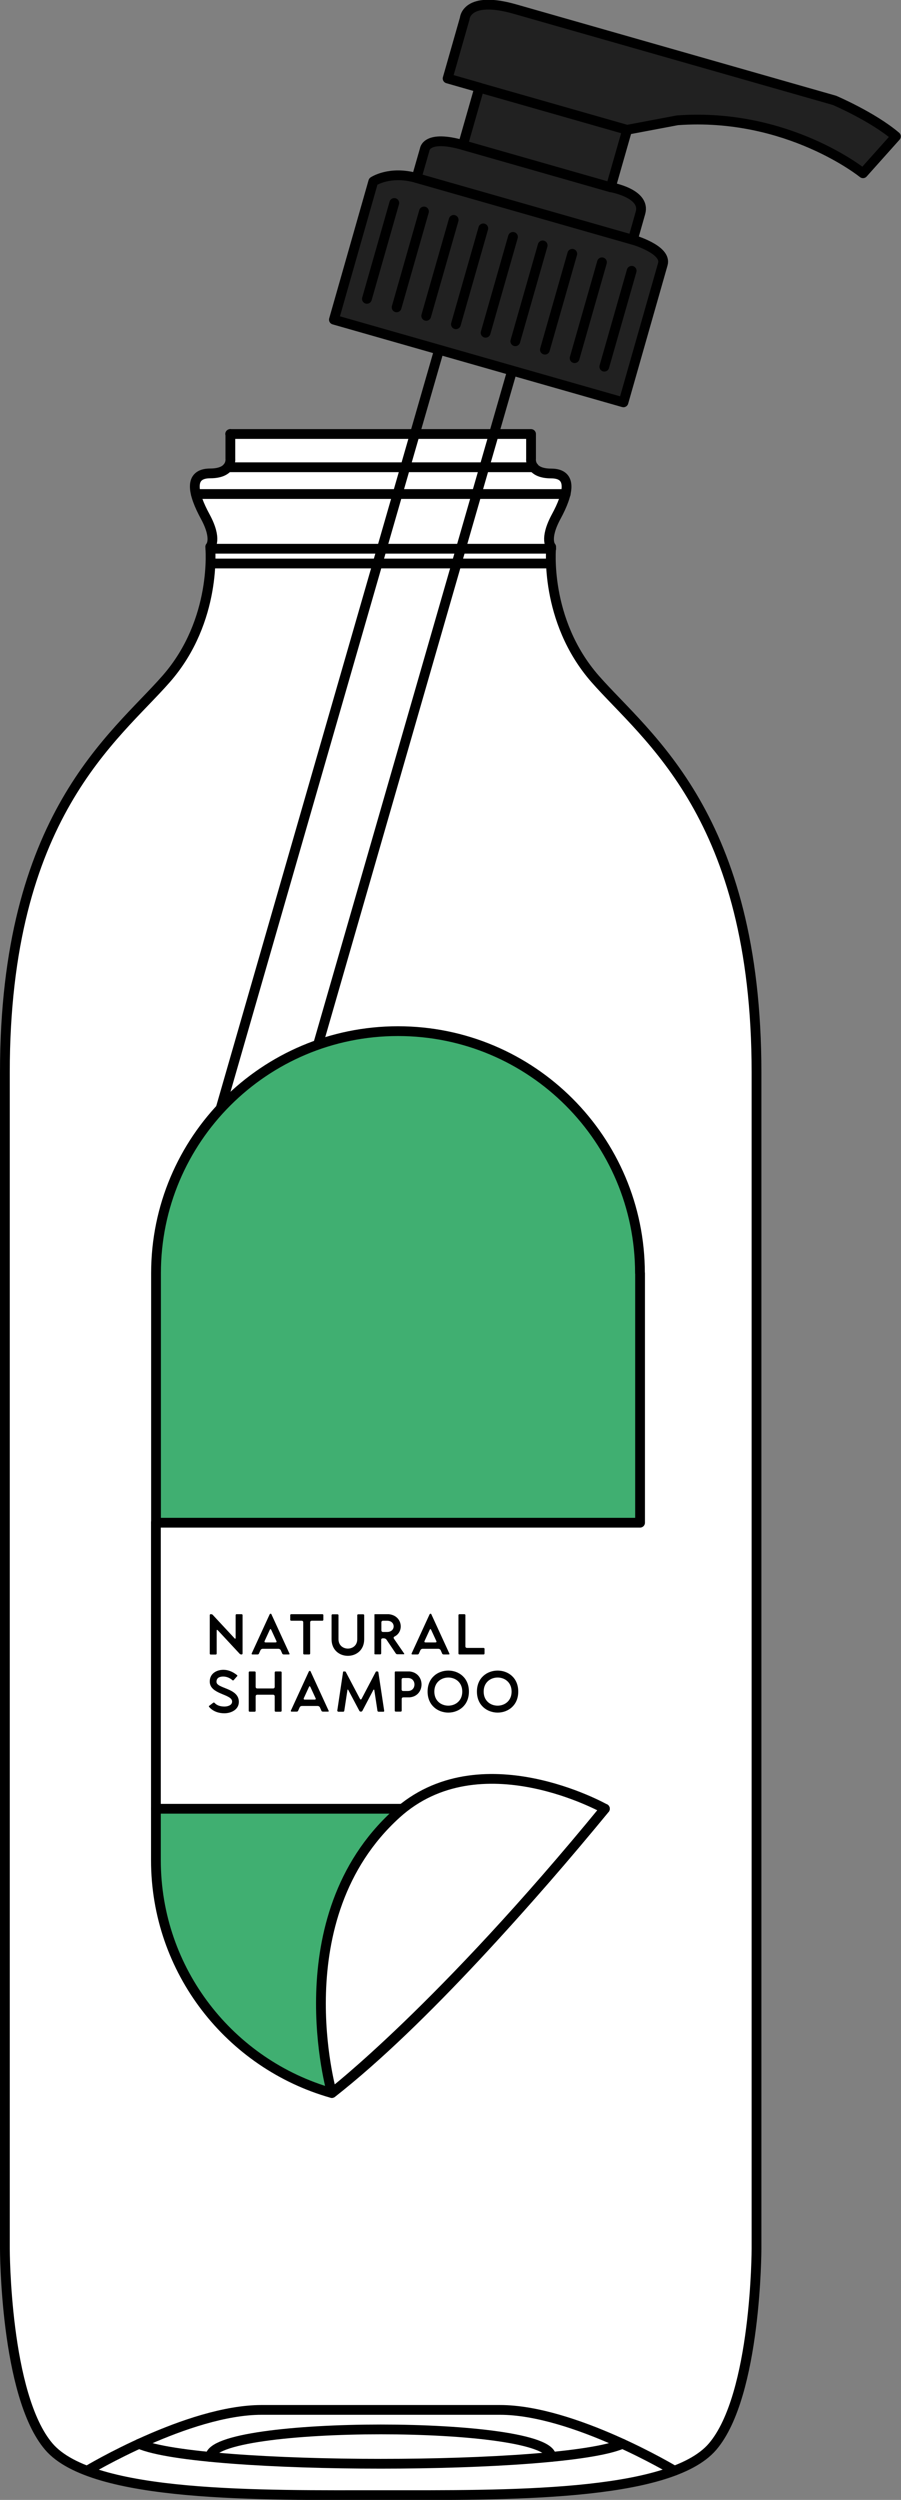<?xml version="1.0" encoding="UTF-8"?><svg id="Layer_1" xmlns="http://www.w3.org/2000/svg" viewBox="0 0 92.23 255.8"><rect x="0" y="0" width="92.23" height="255.8" fill="#808080" stroke="none"/><defs><style>.cls-1{fill:#212121;}.cls-1,.cls-2,.cls-3,.cls-4{stroke:#000;stroke-linecap:round;stroke-linejoin:round;}.cls-2{fill:#fff;}.cls-3{fill:none;}.cls-4{fill:#40af71;}</style></defs><path class="cls-2" d="M23.58,44.4v2.54s.2,1.5-2.06,1.5-1.78,2.08-.51,4.42c1.27,2.34.51,3.09.51,3.09,0,0,.75,7.51-4.5,13.51C11.76,75.47.5,83.46.5,109.74v120.34s0,15.01,4.5,20.27c4.5,5.26,21.77,4.96,34.16,4.96,0,0-.06,0,.1,0,12.35,0,29.24.23,33.68-4.96,4.5-5.26,4.5-20.27,4.5-20.27,0,0,0-94.06,0-120.34,0-26.28-11.26-34.27-16.52-40.27-5.26-6.01-4.5-13.51-4.5-13.51,0,0-.75-.75.51-3.09,1.27-2.34,1.74-4.42-.51-4.42s-2.06-1.5-2.06-1.5v-2.54s-30.8,0-30.8,0Z"/><path class="cls-3" d="M69.03,252.81s-10.35-6.22-17.85-6.22c-7.51,0-16.89,0-24.4,0s-17.85,6.22-17.85,6.22"/><path class="cls-3" d="M21.52,251.4c0-3.75,34.91-3.75,34.91,0"/><path class="cls-3" d="M63.72,250.06c-6.22,2.72-43.27,2.72-49.49,0"/><line class="cls-3" x1="56.42" y1="56.15" x2="21.54" y2="56.15"/><line class="cls-3" x1="56.2" y1="57.66" x2="21.75" y2="57.66"/><line class="cls-3" x1="57.91" y1="50.55" x2="20.05" y2="50.55"/><line class="cls-3" x1="54.64" y1="47.81" x2="23.31" y2="47.81"/><polygon class="cls-3" points="24.21 135.84 16.74 133.71 46.74 29.57 54.22 31.7 24.21 135.84"/><path class="cls-1" d="M63.82,41.17l4.03-14.14c.43-1.5-3.07-2.5-3.07-2.5l.78-2.75c.57-2-3.04-2.62-3.04-2.62l1.68-5.88,5.14-.97c11.32-.82,19,5.42,19,5.42l3.37-3.77c-2.39-2.03-6.29-3.69-6.29-3.69,0,0-27.71-7.91-32.71-9.34s-5.14.97-5.14.97l-1.75,6.13,3.25.93-1.68,5.88c-3.75-1.07-3.91.44-3.91.44l-.84,2.93c-2.75-.78-4.43.36-4.43.36l-4.03,14.14,29.63,8.46Z"/><line class="cls-1" x1="49.08" y1="8.97" x2="64.21" y2="13.29"/><line class="cls-1" x1="47.41" y1="14.85" x2="62.53" y2="19.17"/><line class="cls-1" x1="42.66" y1="18.22" x2="64.79" y2="24.54"/><line class="cls-1" x1="40.36" y1="20.77" x2="37.56" y2="30.58"/><line class="cls-1" x1="43.4" y1="21.64" x2="40.6" y2="31.45"/><line class="cls-1" x1="46.44" y1="22.5" x2="43.63" y2="32.32"/><line class="cls-1" x1="49.47" y1="23.37" x2="46.67" y2="33.18"/><line class="cls-1" x1="52.51" y1="24.24" x2="49.71" y2="34.05"/><line class="cls-1" x1="55.55" y1="25.11" x2="52.75" y2="34.92"/><line class="cls-1" x1="58.58" y1="25.97" x2="55.78" y2="35.78"/><line class="cls-1" x1="61.62" y1="26.84" x2="58.82" y2="36.65"/><line class="cls-1" x1="64.66" y1="27.71" x2="61.86" y2="37.52"/><path d="M21.47,165.25s.03-.08.08-.08h.09s.09.02.12.05l2.25,2.42s.05.04.07.04.04-.03.04-.09v-2.34s.03-.08.08-.08h.55s.08.03.08.08v3.96s-.03.08-.08.08h-.08s-.1-.02-.13-.06l-2.25-2.42s-.05-.04-.07-.04-.04.03-.04.09v2.36s-.03.08-.08.08h-.55s-.08-.03-.08-.08v-3.96Z"/><path d="M25.75,169.22l1.86-4.05s.05-.05.09-.05.07.02.08.05l1.86,4.05s0,.07-.05.07h-.58s-.09-.03-.11-.07l-.16-.36c-.04-.09-.14-.15-.23-.15h-1.62c-.1,0-.19.06-.23.15l-.16.36s-.06.07-.11.07h-.58s-.06-.03-.05-.07ZM27.19,168.06h1.01c.1,0,.14-.06.09-.15l-.53-1.15s-.05-.07-.07-.07-.05.02-.07.07l-.53,1.15c-.04.09,0,.15.1.15Z"/><path d="M29.71,165.76v-.51s.03-.08.08-.08h3.23s.08.03.08.08v.51s-.03.08-.08.08h-1.1c-.1,0-.17.06-.17.16v3.21s-.03.08-.08.08h-.55s-.08-.03-.08-.08v-3.21c0-.1-.06-.16-.16-.16h-1.09s-.08-.03-.08-.08Z"/><path d="M35.6,169.43c-.83,0-1.66-.57-1.66-1.7v-2.47s.03-.08.08-.08h.55s.08.03.08.08v2.47c0,.64.48.96.96.96s.96-.32.96-.96v-2.47s.03-.08.08-.08h.55s.08.03.08.08v2.47c0,1.13-.83,1.7-1.66,1.7Z"/><path d="M38.33,169.21v-4.01s.01-.03.03-.03h1.1c.16,0,.26,0,.33,0,1.4.13,1.62,1.78.59,2.29-.09.05-.11.12-.06.21l1.06,1.54s.01.06-.04.06h-.69s-.09-.02-.12-.06l-.97-1.44c-.06-.08-.16-.13-.26-.13h-.12c-.1,0-.16.06-.16.16v1.4s-.03.08-.08.08h-.55s-.08-.03-.08-.08ZM39.04,166.82c0,.1.06.17.16.17h.43c.89,0,.89-1.15,0-1.15h-.43c-.1,0-.16.07-.16.17v.8Z"/><path d="M42.12,169.22l1.86-4.05s.05-.05.09-.05.07.02.08.05l1.86,4.05s0,.07-.05.07h-.58s-.09-.03-.11-.07l-.16-.36c-.04-.09-.14-.15-.23-.15h-1.62c-.1,0-.19.06-.23.15l-.16.36s-.06.07-.11.07h-.58s-.06-.03-.05-.07ZM43.56,168.06h1.01c.1,0,.14-.06.09-.15l-.53-1.15s-.05-.07-.07-.07-.05.02-.07.07l-.53,1.15c-.04.09,0,.15.1.15Z"/><path d="M46.93,169.21v-3.96s.03-.08.08-.08h.55s.08.03.08.08v3.21c0,.1.06.16.16.16h1.72s.08.03.08.08v.51s-.03.08-.08.08h-2.51s-.08-.03-.08-.08Z"/><path d="M21.41,174.55l.43-.33s.08-.02.11.01c.26.3.65.39,1.03.39.31,0,.78-.12.78-.51,0-.79-2.29-.71-2.29-2.05,0-.8.67-1.2,1.41-1.2.51,0,1,.23,1.39.55.04.03.04.08,0,.11l-.36.41s-.08.04-.11,0c-.26-.23-.59-.38-.95-.38s-.69.12-.69.54c0,.71,2.29.61,2.29,2.05,0,.8-.79,1.17-1.49,1.17-.58,0-1.18-.2-1.56-.66-.03-.04-.02-.08.01-.11Z"/><path d="M25.54,171.03h.55s.08.03.08.08v1.49c0,.1.06.17.16.17h1.63c.1,0,.16-.07.16-.17v-1.49s.04-.08.08-.08h.55s.08.03.08.08v3.96s-.03.08-.08.08h-.55s-.08-.03-.08-.08v-1.49c0-.1-.06-.17-.16-.17h-1.63c-.1,0-.16.07-.16.17v1.49s-.03.08-.08.08h-.55s-.08-.03-.08-.08v-3.96s.03-.08.08-.08Z"/><path d="M29.76,175.07l1.86-4.05s.05-.05.09-.05.07.02.08.05l1.86,4.05s0,.07-.05.07h-.58s-.09-.03-.11-.07l-.16-.36c-.04-.09-.14-.15-.23-.15h-1.62c-.1,0-.19.06-.23.15l-.16.36s-.06.07-.11.07h-.58s-.06-.03-.05-.07ZM31.2,173.91h1.01c.1,0,.14-.06.09-.15l-.53-1.15s-.05-.07-.07-.07-.05.02-.07.07l-.53,1.15c-.04.09,0,.15.1.15Z"/><path d="M34.52,175.07l.6-4s.02-.04.05-.04h.15s.06.02.07.04l1.46,2.77s.05.06.08.06c.03,0,.05-.02.08-.06l1.46-2.78s.03-.03.05-.03h.13s.08.03.08.07l.6,3.97s-.02.08-.06.08h-.54s-.08-.03-.09-.08l-.32-2.11c-.01-.09-.06-.11-.11-.02l-1.12,2.13s-.06.07-.11.07h-.08s-.09-.03-.11-.07l-1.13-2.13c-.05-.09-.09-.08-.1.02l-.32,2.11s-.04.08-.09.08h-.54s-.07-.03-.06-.08Z"/><path d="M40.48,171.03h1.12c.16,0,.26,0,.33,0,.81.08,1.22.7,1.22,1.33s-.41,1.25-1.22,1.32c-.07,0-.17,0-.33,0h-.32c-.1,0-.16.07-.16.17v1.21s-.03.08-.08.08h-.55s-.08-.03-.08-.08v-3.96s.03-.08.08-.08ZM41.11,172.87c0,.1.06.16.16.16h.49c.89,0,.89-1.33,0-1.33h-.49c-.1,0-.16.07-.16.17v1Z"/><path d="M45.89,170.94c1.06,0,2.11.72,2.11,2.15s-1.06,2.15-2.11,2.15-2.12-.72-2.12-2.15,1.06-2.15,2.12-2.15ZM45.89,174.53c.71,0,1.43-.48,1.43-1.44s-.72-1.44-1.43-1.44-1.43.48-1.43,1.44.71,1.44,1.43,1.44Z"/><path d="M50.94,170.94c1.06,0,2.11.72,2.11,2.15s-1.06,2.15-2.11,2.15-2.12-.72-2.12-2.15,1.06-2.15,2.12-2.15ZM50.94,174.53c.71,0,1.43-.48,1.43-1.44s-.72-1.44-1.43-1.44-1.43.48-1.43,1.44.71,1.44,1.43,1.44Z"/><line class="cls-2" x1="15.96" y1="155.8" x2="15.96" y2="185.08"/><path class="cls-4" d="M65.51,130.28c0-13.68-11.09-24.77-24.77-24.77h0c-13.68,0-24.77,11.09-24.77,24.77v25.53h49.55v-25.53Z"/><path class="cls-4" d="M61.92,185.08H15.96v5.26c0,11.33,7.61,20.88,18.01,23.83,9.31-7.27,20.73-20.34,27.95-29.09Z"/><path class="cls-2" d="M61.92,185.08s-12.81-7.23-21.36.54c-11.72,10.65-6.59,28.54-6.59,28.54,0,0,11.21-8.64,27.95-29.09Z"/></svg>
